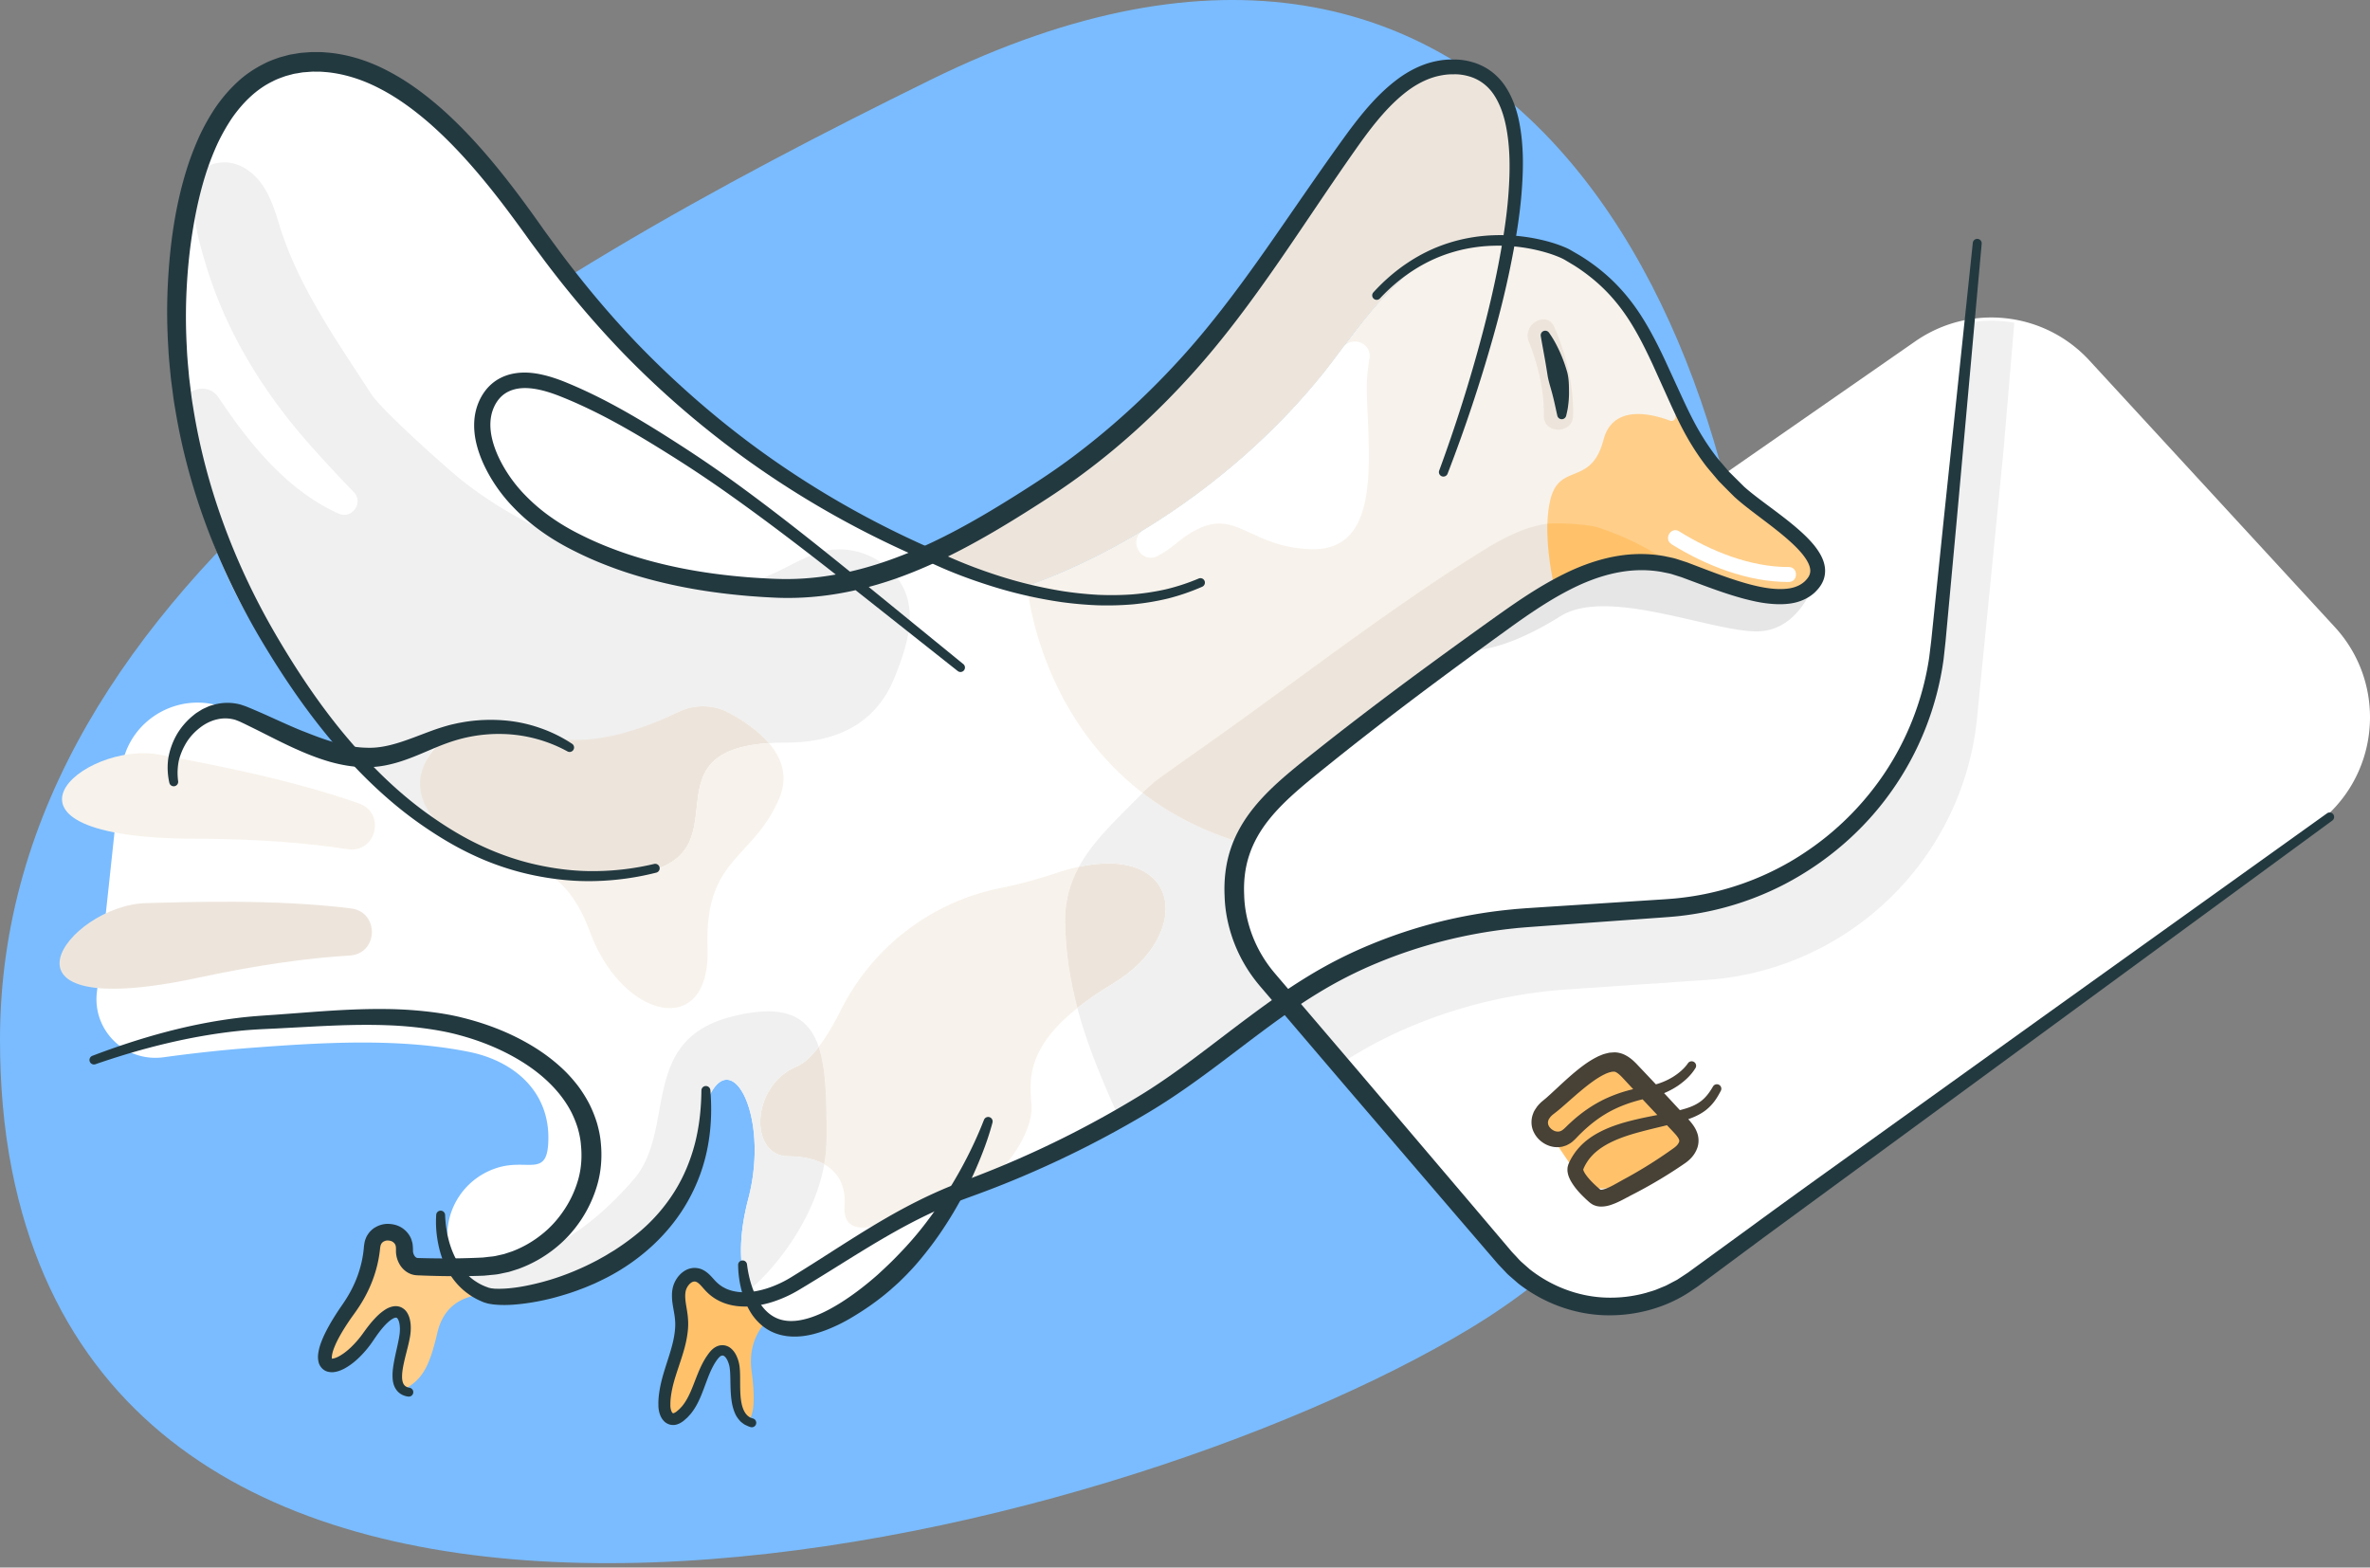 <svg xmlns="http://www.w3.org/2000/svg" fill-rule="evenodd" stroke-linejoin="round" stroke-miterlimit="2" clip-rule="evenodd" viewBox="0 0 508 336"><rect x="0" y="0" width="508" height="336" fill="#808080" stroke="none"/><defs></defs><g fill-rule="nonzero"><path fill="#7abcff" d="M0 222.842C0 124.307 110.987 60.638 199.402 17.143c123.83-60.916 178.413 52.591 178.413 151.125 0 49.049-20.229 90.774-62.645 116.434-77.029 46.598-286.32 98.511-312.6-33.837C.741 241.651 0 232.228 0 222.842"></path><path fill="#ffc26b" d="M141.708 301.335c.035 1.211.519 2.708 1.722 2.841.601.063 1.168-.266 1.651-.63 3.897-3.015 4.086-8.885 7.06-12.81.447-.588 1.014-1.162 1.749-1.274 1.623-.252 2.574 1.77 2.847 3.393.553 3.331-.868 10.531 3.387 12.007 1.336-1.099 1.895-4.1.972-11.006-1.049-7.871 4.197-11.544 4.197-11.544.274-1.372-.251-2.946-1.314-4.605a20.066 20.066 0 01-3.771.757c-3.205.279-6.27-.421-8.502-2.722-.909-.938-1.7-2.141-2.966-2.449-1.903-.462-3.645 1.504-3.918 3.45-.231 1.594.168 3.196.419 4.806.057.343.099.686.134 1.028.587 6.388-3.841 12.35-3.667 18.758"></path><path fill="#ffce89" d="M78.291 286.447c6.123-8.949 8.48-4.709 7.773-.154-.657 4.191-3.232 10.34-.069 11.831 4.464-2.155 6.01-4.982 7.759-12.489 2.274-9.739 12.244-8.046 12.244-8.046.784-2.253.546-4.394-.399-6.381-.874.147-1.763.238-2.658.28-4.254.189-8.963.203-14.175.014-1.687-.056-2.82-1.819-2.771-3.505.007-.105.007-.217.007-.329.091-4.457-6.584-4.876-6.948-.434a25.085 25.085 0 01-1.266 6.045c-.798 2.344-2.001 4.764-3.737 7.2-10.914 15.301-1.888 14.916 4.24 5.968"></path><path fill="#fff" d="M263.932 193.112c.482 5.997 2.784 11.909 7.024 16.877l4.086 4.785 46.821 54.846c10.131 11.866 27.7 13.902 40.272 4.659l23.201-17.057 110.861-80.335a27.466 27.466 0 002.155-1.727c6.394-5.654 9.648-13.519 9.648-21.417 0-6.913-2.49-13.854-7.549-19.346L447.857 77.27c-9.669-10.502-25.6-12.258-37.326-4.107l-41.707 28.98-19.982 13.049-10.558 6.898-24.187 17.31-37.726 26.986c-8.941 6.345-13.265 16.644-12.439 26.726"></path><path fill="#fff" d="M85.687 223.666c4.995.267 9.94.817 14.755 1.781 9.451 1.876 17.1 8.191 17.1 18.384 0 8.927-4.218 4.351-10.97 6.486-9.432 2.966-13.735 14.035-8.235 22.242 2.357 3.512 5.793 5.939 10.809 5.555 15.918-1.225 36.383-8.221 40.406-33.934 4.023-25.712 16.267-7.87 10.845 12.769-2.393 9.117-1.707 15.462-.197 19.71 1.897 5.345 5.094 7.353 5.094 7.353l5.626.692c2.812-.37 6.247-1.672 10.466-4.316 10.67-6.696 18.016-16.428 22.746-24.628.769-.301 1.553-.602 2.344-.889a217.497 217.497 0 0038.285-18.359c4.701-2.848 9.158-6.059 13.559-9.361 5.563-4.157 11.02-8.466 16.722-12.377l-4.086-4.786c-4.24-4.967-6.542-10.879-7.024-16.876-.826-10.081 3.498-20.381 12.439-26.726l56.973-40.413a29.781 29.781 0 012.799-1.763c.077-.049.154-.091.231-.133.175-.097.35-.189.525-.273.37-.202.741-.385 1.119-.56.238-.111.476-.216.714-.321.266-.119.539-.238.812-.343.272-.119.545-.224.818-.322.189-.07.378-.14.567-.203.14-.049.28-.098.419-.14.183-.063.371-.126.553-.181.119-.036.238-.07.35-.106.203-.063.406-.119.616-.174.28-.084.566-.154.846-.224.281-.063.567-.133.847-.189a9.93 9.93 0 01.622-.126c.287-.056.567-.105.854-.147.014-.007.029-.007.043-.007.349-.064.706-.112 1.063-.154.335-.042.664-.077.993-.098.21-.021.42-.035.637-.049.077-.007.147-.014.217-.014.231-.014.469-.028.7-.035a28.529 28.529 0 014.015.154c2.309.252 4.598.791 6.815 1.63 8.823 3.338 18.94 7.535 24.817 4.849v-10.929c-3.862-3.848-9.914-7.661-13.321-10.782a50.265 50.265 0 01-5.675-6.122c-2.616-3.344-4.639-6.828-6.409-10.515-6.737-14.036-10.054-26.132-24.718-34.116-4.115-2.238-8.271-3.407-12.356-3.603-7.662-.378-15.092 2.624-21.613 8.235-5.863 5.058-10.445 11.397-15.084 17.596-15.624 20.864-39.979 39.538-65.922 48.781-.658.231-1.316.462-1.973.678a206.364 206.364 0 01-19.849-7.381c-27.853-12.006-58.666-32.667-83.847-68.161a205.329 205.329 0 00-5.254-7.094 369.76 369.76 0 00-1.722-2.183 147.762 147.762 0 00-8.354-9.6 76.387 76.387 0 00-1.224-1.252 7.256 7.256 0 00-.399-.406 91.923 91.923 0 00-6.311-5.821 53.62 53.62 0 00-1.525-1.245c-2.54-2.022-5.003-3.715-7.389-5.101-.475-.266-.944-.531-1.419-.79a53.019 53.019 0 00-1.407-.714 31.022 31.022 0 00-.693-.329 33.558 33.558 0 00-2.05-.889 26.902 26.902 0 00-2.007-.727 27.998 27.998 0 00-2.506-.693 22.53 22.53 0 00-2.679-.489c-6.032-.777-11.328.783-15.792 4.204a26.615 26.615 0 00-2.483 2.169c-.154.154-.308.315-.469.476-.469.483-.924.986-1.357 1.511-.148.175-.294.35-.441.532-.182.224-.364.455-.539.692-.174.231-.349.462-.51.7C37.46 38.642 37.138 67.755 37.138 67.755c.028 10.446 1.315 21.71 3.967 33.171 5.758 24.908 19.037 48.5 41.734 61.464a41.15 41.15 0 01-2.33-.014 47.34 47.34 0 01-7.108-.664c-2.715-.65-6.045-1.624-9.914-3.079l-.063-.021c-4.1-1.749-8.081-3.855-12.104-5.59a9.473 9.473 0 00-1.078-.385 2.432 2.432 0 00-.189-.098c-10.25-5.422-22.739 1.099-24.053 12.615-1.792 15.809-3.338 31.685-5.231 47.497-.988 8.244 6.101 15.109 14.324 13.962l.161-.022c6.221-.849 12.461-1.536 18.723-2.005 10.311-.774 21.126-1.485 31.71-.92"></path><path fill="#ede5dc" d="M198.416 118.886a206.63 206.63 0 0019.849 7.381c.658-.216 1.315-.447 1.973-.678 25.943-9.243 50.299-27.917 65.921-48.781 4.639-6.198 9.222-12.538 15.085-17.596 6.521-5.611 13.952-8.613 21.613-8.235 3.071-18.814 2.078-35.885-11.314-36.641-11.425-.644-19.429 11.488-25.167 19.619-10.607 15.035-20.233 30.644-32.617 44.358-9.222 10.215-19.626 19.345-31.191 26.825-7.794 5.037-15.785 9.949-24.152 13.748"></path><path fill="#e6e6e6" d="M314.097 139.4c6.206.371 14.266-3.485 20.367-7.312 9.956-6.247 32.037 3.169 41.923 3.247 9.887.077 12.972-11.741 12.972-11.741-7.78 3.562-21.907-2.14-33.591-6.562a34.339 34.339 0 00-6.926-1.84l-10.558 6.898-24.187 17.31z"></path><path fill="#f7f2eb" d="M76.945 172.212c5.813 2.048 3.673 10.743-2.417 9.803-8.419-1.3-19.134-2.212-32.66-2.244-48.463-.113-24.178-21.143-7.623-18.003 8.911 1.69 27.233 4.994 42.7 10.444"></path><path fill="#ede5dc" d="M75.253 194.716c6.115.768 5.871 9.719-.281 10.093-8.503.518-19.167 1.901-32.392 4.741-47.381 10.179-28.115-15.528-11.271-15.974 9.067-.24 27.673-.902 43.944 1.14"></path><path fill="#f0f0f0" d="M115.226 186.06c-1.86-.84-3.771-1.336-5.66-1.763a65.133 65.133 0 005.66 1.763M39.139 88.22c6.926 41.804 30.176 72.974 55.098 88.541l-.407-.405c-9.794-9.831 2.407-25.937 14.428-19.01.238.133.476.28.714.427 9.865 6.234 27.832-1.029 36.431-5.185 3.456-1.665 7.5-1.616 10.872.203 2.869 1.546 6.178 3.73 8.543 6.493 1.12-.077 2.33-.112 3.625-.112 13.377 0 20.073-6.101 23.207-13.727 2.421-5.898 5.08-13.566 1.861-19.688-3.274-6.22-11.104-9.439-17.764-7.382-3.701 1.148-7.011 3.281-10.572 4.821-10.173 4.379-20.15 1.406-30.085-1.966-12.839-4.345-25.944-10.055-36.558-18.653-3.148-2.554-16.742-14.686-18.946-18.093-7.507-11.615-15.7-23.103-19.772-36.452-.924-3.037-1.917-6.13-3.793-8.697-1.867-2.568-4.799-4.576-7.976-4.534-10.368.133-5.8 15.581-4.107 21.325 4.338 14.714 12.336 27.777 22.481 39.209a314.923 314.923 0 009.396 10.125c2.211 2.28-.357 5.919-3.261 4.617-10.984-4.904-19.296-15.217-25.691-24.852-2.533-3.806-8.472-1.511-7.724 2.995"></path><path fill="#ede5dc" d="M93.831 176.356l.406.406c5.079 3.176 10.229 5.702 15.329 7.535 1.889.426 3.8.923 5.661 1.763 4.561 1.189 9.032 1.798 13.335 1.798 36.41 0 6.549-26.636 36.256-28.574-2.365-2.764-5.674-4.947-8.543-6.493-3.372-1.819-7.416-1.868-10.873-.203-10.962 5.281-22.495 8.484-34.257 3.616-7.513-3.11-18.072.748-20.653 8.88-1.324 4.174.345 8.278 3.339 11.272"></path><path fill="#f7f2eb" d="M128.562 187.858c-4.303 0-8.774-.609-13.335-1.798 4.211 1.882 8.185 5.464 11.236 13.692 6.997 18.891 25.887 23.089 25.188 3.498-.7-19.59 9.795-18.89 15.392-32.183 1.952-4.639.497-8.6-2.225-11.783-29.707 1.938.154 28.574-36.256 28.574M177.188 243.831c0 1.952-.189 3.869-.518 5.73 3.191 1.791 4.66 4.905 4.366 8.963-.469 6.527 6.472 4.197 6.472 4.197s21.983-9.795 24.838-10.67c2.855-.874 9.271-9.389 8.746-15.392-.441-5.051-1.091-11.887 9.837-20.598-1.56-5.863-2.533-11.922-2.631-18.436a24.649 24.649 0 01.126-2.911c.35-3.316 1.364-6.233 2.834-8.913-1.54.329-3.184.777-4.919 1.358-4.366 1.454-8.255 2.476-11.706 3.155a49.055 49.055 0 00-34.324 26.076c-1.532 3.051-3.163 5.835-4.822 8.004 1.617 4.792 1.701 11.559 1.701 19.437M220.238 125.589c.216 3.708 3.771 28.273 24.676 44.365 5.577 4.309 12.391 7.997 20.704 10.537.028.007.049.014.077.02.23-.538.44-1.21.728-2 0-.007.006-.014.006-.014.973-2.715 2.813-6.815 9.131-11.517.266-.203.539-.399.811-.594l56.973-40.413a29.781 29.781 0 012.799-1.763c.014-.007.021-.014.035-.021.266-.147.532-.294.805-.426.049-.028.105-.057.154-.084 5.128-2.624 10.907-3.73 16.567-3.114a549.729 549.729 0 0012.636-21.354c-2.616-3.344-4.639-6.828-6.409-10.515-6.737-14.036-10.054-26.132-24.718-34.116-11.831-6.444-23.97-3.974-33.969 4.632l-.007.007c-5.863 5.059-10.438 11.391-15.077 17.589-13.105 17.499-32.345 33.458-53.517 43.596a126.944 126.944 0 01-12.405 5.185"></path><path fill="#ede5dc" d="M228.298 197.625c.098 6.514 1.071 12.573 2.631 18.436 2.057-1.637 4.527-3.344 7.479-5.115 17.435-10.459 14.917-29.889-7.15-25.145-1.47 2.68-2.484 5.597-2.834 8.914-.098.937-.14 1.903-.126 2.91"></path><path fill="#ffce89" d="M358.169 121.541c.704.223 1.399.488 2.075.731 2.679.963 5.376 1.884 8.052 2.822 2.348.823 4.727 1.584 7.158 2.126 2.087.465 4.248.79 6.391.643 1.781-.122 3.567-.611 4.985-1.735.211-.168.415-.347.605-.54 6.297-6.297-9.11-14.475-15.42-20.255-5.654-5.177-9.208-10.649-12.084-16.637l-.832.336c.26.714-.435 1.407-1.146 1.139-3.781-1.428-12.222-3.636-14.247 4.108-2.63 10.061-9.396 4.772-11.369 12.769-.406 1.651-.602 3.428-.658 5.212-.152 4.963.794 9.947 1.325 12.306a.887.887 0 001.33.558c1.498-.894 4.209-2.113 4.664-2.306a28.388 28.388 0 016.814-1.938 27.058 27.058 0 017.095-.161c1.224.134 2.482.214 3.689.424.526.092 1.052.233 1.573.398"></path><path fill="#f0f0f0" d="M230.929 216.061c2.113 7.942 5.304 15.526 8.879 23.397l18.512-12.307c5.563-4.157 11.02-8.466 16.722-12.377l-4.086-4.785c-4.24-4.968-6.542-10.88-7.025-16.877a29.909 29.909 0 011.687-12.622c-8.313-2.54-15.127-6.227-20.703-10.536-5.093 5.254-10.446 9.97-13.657 15.847 22.067-4.744 24.585 14.686 7.15 25.146-2.952 1.77-5.422 3.477-7.479 5.114"></path><path fill="#ede5dc" d="M335.136 124.889s-3.667-5.793-3.456-12.629c-6.27.826-12.042 4.59-17.317 7.955-19.017 12.125-36.788 26.014-55.189 39.013-3.366 2.386-6.738 4.765-10.089 7.158a30.255 30.255 0 00-4.17 3.568c5.576 4.309 12.391 7.996 20.703 10.536.245-.671.511-1.329.811-1.993a29.509 29.509 0 019.942-12.111c12.132-8.607 24.257-17.205 36.39-25.811a766.022 766.022 0 0111.705-8.165l10.67-7.521z"></path><path fill="#ffc26b" d="M333.38 125.407c.163.073.378.094.666.041.366-.069.698-.254 1.025-.432 5.15-2.796 11.925-4.948 17.836-4.298.526.057 1.66.105 2.786.244.744.093 1.14-.863.539-1.311-3.871-2.89-10.585-5.652-13.925-6.656-2.259-.679-8.788-.98-10.628-.734-.086 2.805.139 5.618.535 8.393.15 1.047.326 2.09.529 3.13.124.638.125 1.392.637 1.623"></path><path fill="#ede5dc" d="M168.967 247.854c3.197.02 5.765.622 7.703 1.707.329-1.861.518-3.778.518-5.73 0-7.878-.084-14.644-1.701-19.437-1.573 2.05-3.175 3.548-4.771 4.219-9.851 4.142-10.201 19.185-1.749 19.241"></path><path fill="#f0f0f0" d="M98.337 272.559c2.357 3.511 5.793 5.939 10.809 5.555 15.917-1.224 36.383-8.221 40.406-33.933 4.023-25.713 16.266-7.872 10.845 12.768-2.393 9.116-1.708 15.463-.197 19.71 1.617-.637 13.791-12.154 16.47-27.098-1.938-1.085-4.506-1.687-7.703-1.707-8.452-.057-8.102-15.099 1.749-19.241 1.596-.672 3.198-2.169 4.771-4.219-2.196-6.535-7.233-9.41-18.763-6.451-19.997 5.129-11.602 24.258-20.99 34.983-12.398 14.168-23.537 18.275-37.397 19.633M275.042 215.473l11.279 13.21c3.624-2.393 7.36-4.603 11.292-6.5 12.048-5.814 25.082-9.207 38.432-10.117.049 0 29.714-2.022 29.714-2.022a62.347 62.347 0 0028.673-9.214c16.357-10.124 27.692-27.574 29.434-47.864l5.549-56.063 2.343-27.728a28.466 28.466 0 00-10.243.077l-6.744 69.021c-1.742 20.29-13.077 37.74-29.435 47.864a62.34 62.34 0 01-28.672 9.214s-29.665 2.022-29.715 2.022c-13.349.91-26.384 4.303-38.431 10.117-4.73 2.281-9.173 5.017-13.476 7.983"></path><path fill="#fff" d="M245.103 113.644c-3.459 2.102-.531 7.408 3.049 5.52a22.087 22.087 0 003.724-2.496c12.538-10.32 14.049.525 29.036 1.05 14.987.524 12.538-18.716 12.069-33.234a36.349 36.349 0 01.564-7.586c.584-3.266-3.651-5.086-5.638-2.429-.583.78-1.164 1.561-1.747 2.339-10.479 13.993-24.882 27.001-41.057 36.836"></path><path fill="#ede5dc" d="M333.16 70.093c2.596 5.944 4.137 12.472 4.037 18.971-.062 4.048-6.359 4.061-6.296 0 .057-3.778-.528-7.417-1.569-11.044a51.268 51.268 0 00-1.154-3.546c-.138-.375-.691-1.743-.455-1.203-1.607-3.677 3.817-6.886 5.437-3.178"></path><path fill="#ffc26b" d="M341.511 229.438l-7.632 5.966a6.122 6.122 0 00-1.293 8.267l5.717 8.408a6.122 6.122 0 007.698 2.084l10.596-5.05a6.121 6.121 0 003.486-5.347 6.101 6.101 0 00-1.331-3.996c-2.044-2.557-5.992-7.271-9.523-10.192-2.232-1.847-5.435-1.924-7.718-.14"></path><path fill="#233940" d="M295.784 63.967c4.188-4.499 9.416-8.027 15.257-9.813 5.826-1.809 12.133-1.928 18.084-.612 1.484.334 2.956.747 4.355 1.284.702.27 1.377.552 1.986.907l1.97 1.177c2.575 1.64 4.965 3.547 7.068 5.738 2.106 2.19 3.931 4.648 5.504 7.284 1.582 2.632 2.945 5.416 4.261 8.247l3.884 8.596c1.31 2.865 2.712 5.786 4.407 8.534a52.54 52.54 0 002.716 4.021c.477.659 1.004 1.275 1.527 1.893l1.566 1.859a277.942 277.942 0 003.424 3.446c1.229 1.114 2.492 2.102 3.751 3.071 2.518 1.93 5.048 3.765 7.364 5.76 1.149.997 2.259 2.033 3.193 3.13.92 1.086 1.697 2.292 1.879 3.352.089.527.046.983-.143 1.433-.182.451-.553.899-.986 1.326-.896.829-2.059 1.321-3.398 1.53-2.693.393-5.715-.159-8.634-.94-2.939-.802-5.859-1.857-8.783-2.968l-4.418-1.682-2.383-.774c-.802-.232-1.632-.37-2.448-.556-3.297-.606-6.701-.597-9.98-.058-3.285.534-6.441 1.566-9.43 2.867-5.966 2.653-11.298 6.276-16.447 9.938a1454.067 1454.067 0 00-15.319 11.076 851.208 851.208 0 00-15.135 11.355 630.928 630.928 0 00-7.466 5.822c-2.467 1.959-4.951 3.905-7.392 6.001-2.432 2.097-4.817 4.349-6.91 6.952-2.088 2.592-3.863 5.575-4.932 8.838-1.084 3.258-1.448 6.713-1.286 10.054.089 3.359.806 6.708 1.985 9.861a31.807 31.807 0 005.004 8.73c.543.673 1.046 1.251 1.557 1.852l1.532 1.794 3.065 3.589 12.256 14.359 24.575 28.665 6.153 7.158 1.538 1.789.769.896c.255.297.565.608.846.911.589.597 1.124 1.247 1.76 1.794l1.898 1.652c5.287 4.125 11.854 6.61 18.555 6.813 6.671.204 13.463-1.645 18.929-5.503l1.035-.699.948-.703 1.894-1.406 3.789-2.813 7.578-5.624 121.786-89.303a.96.96 0 00-1.124-1.555l-61.404 43.96-30.676 22.017c-10.214 7.355-20.48 14.635-30.632 22.08l-7.632 5.558-3.816 2.778-1.909 1.39-.953.695-.929.61-.926.609-.463.304-.491.257c-.655.339-1.301.697-1.962 1.024l-2.047.839c-.685.272-1.407.442-2.106.671a28.63 28.63 0 01-8.741 1.026c-5.904-.216-11.651-2.452-16.26-6.087l-1.651-1.46c-.557-.479-1.016-1.061-1.531-1.584-.252-.276-.501-.519-.756-.821l-.763-.9-1.526-1.799-6.104-7.2-24.454-28.768-12.258-14.358-3.064-3.588-1.533-1.795c-.509-.597-1.037-1.208-1.481-1.761a27.567 27.567 0 01-4.345-7.576c-1.021-2.735-1.649-5.628-1.72-8.561-.142-2.933.175-5.839 1.079-8.558.891-2.724 2.344-5.256 4.183-7.569 1.836-2.318 4.025-4.429 6.342-6.452 2.319-2.02 4.775-3.975 7.223-5.945a640.896 640.896 0 017.381-5.838 845.668 845.668 0 0114.989-11.406 1408.363 1408.363 0 0115.203-11.151c5.064-3.66 10.194-7.172 15.734-9.678 2.77-1.229 5.638-2.179 8.563-2.674 2.922-.5 5.896-.524 8.791-.014.717.162 1.446.271 2.155.471l2.111.67 4.415 1.646c2.964 1.103 5.977 2.173 9.116 3.007 1.579.398 3.172.775 4.844.963 1.665.192 3.39.267 5.171-.02 1.761-.277 3.637-1.04 5.045-2.374.685-.672 1.345-1.453 1.759-2.469.423-1.005.511-2.182.313-3.201-.187-1.032-.6-1.914-1.06-2.699a14.954 14.954 0 00-1.552-2.131c-1.117-1.291-2.327-2.396-3.56-3.451-2.47-2.096-5.054-3.939-7.541-5.821-1.241-.94-2.463-1.888-3.572-2.879l-3.25-3.228-1.486-1.742c-.497-.579-.998-1.154-1.449-1.768a49.302 49.302 0 01-2.59-3.781c-1.629-2.601-2.977-5.355-4.302-8.201l-3.948-8.58c-1.351-2.868-2.796-5.725-4.488-8.471-1.684-2.746-3.663-5.355-5.948-7.674-2.281-2.324-4.866-4.335-7.618-6.039l-2.097-1.221c-.756-.425-1.545-.741-2.313-1.026-1.547-.572-3.118-.991-4.706-1.33-6.341-1.324-13.032-1.121-19.224.88-6.204 1.976-11.705 5.801-16.021 10.554a.954.954 0 00.064 1.35.958.958 0 001.343-.055"></path><path fill="#233940" d="M206.468 142.331l-23.853-19.452c-7.976-6.467-16.025-12.867-24.351-18.935a260.678 260.678 0 00-12.765-8.734c-4.325-2.787-8.715-5.518-13.27-8.006a115.948 115.948 0 00-6.96-3.519 89.355 89.355 0 00-3.585-1.57 36.478 36.478 0 00-3.775-1.367c-2.591-.75-5.472-1.268-8.457-.541-1.476.367-2.909 1.067-4.092 2.103-1.179 1.03-2.063 2.321-2.67 3.69a12.434 12.434 0 00-1.034 4.317c-.086 1.463.056 2.906.347 4.288.603 2.771 1.724 5.274 3.087 7.622a34.148 34.148 0 004.894 6.45 41.74 41.74 0 006.082 5.238c2.166 1.553 4.487 2.913 6.832 4.088a74.81 74.81 0 007.204 3.201c4.895 1.905 9.955 3.307 15.064 4.375 5.113 1.066 10.287 1.751 15.471 2.183 1.296.093 2.593.201 3.891.26 1.288.074 2.614.138 3.942.143 2.651.02 5.302-.139 7.932-.452 5.261-.627 10.416-1.894 15.384-3.614 4.966-1.733 9.739-3.906 14.355-6.315 4.617-2.412 9.074-5.068 13.449-7.81 2.192-1.382 4.343-2.743 6.52-4.195 2.161-1.451 4.299-2.938 6.377-4.502 8.353-6.212 15.99-13.336 22.945-21.034 6.986-7.705 13.107-16.081 18.964-24.541 5.851-8.471 11.45-17.055 17.377-25.361 2.961-4.083 6.133-8.018 10.007-10.915 1.936-1.426 4.06-2.532 6.302-3.087 1.12-.264 2.263-.435 3.415-.409 1.151-.049 2.303.123 3.367.43 2.147.603 3.971 1.941 5.26 3.824 1.283 1.886 2.117 4.171 2.616 6.554 1.009 4.791.958 9.887.586 14.912-.375 5.042-1.199 10.072-2.157 15.072-.966 5.001-2.147 9.969-3.45 14.909a327.214 327.214 0 01-9.232 29.233l-.007.018a.96.96 0 001.795.679 329.194 329.194 0 009.769-29.299c1.402-4.957 2.652-9.964 3.686-15.027 1.029-5.062 1.924-10.165 2.37-15.356.435-5.179.576-10.46-.467-15.747-.527-2.63-1.419-5.284-3-7.667a12.987 12.987 0 00-2.977-3.151 12.547 12.547 0 00-3.908-1.955c-1.392-.415-2.812-.631-4.224-.599-1.415-.044-2.832.146-4.203.457-2.754.65-5.274 1.953-7.48 3.54-4.406 3.227-7.774 7.378-10.871 11.537-6.08 8.338-11.815 16.866-17.684 25.239-5.886 8.356-11.975 16.537-18.844 23.987-6.859 7.471-14.375 14.323-22.47 20.388-4.041 3.041-8.276 5.786-12.615 8.506-4.318 2.707-8.683 5.308-13.161 7.648-8.937 4.674-18.417 8.333-28.294 9.583-2.463.31-4.941.476-7.42.475-2.456-.007-5.024-.169-7.536-.338-5.042-.385-10.063-1.016-15.004-2.01-4.938-.996-9.807-2.312-14.49-4.097a70.88 70.88 0 01-6.874-2.997c-2.25-1.108-4.374-2.337-6.39-3.76a37.997 37.997 0 01-5.595-4.749 30.46 30.46 0 01-4.429-5.748c-1.228-2.068-2.23-4.31-2.728-6.557-.504-2.255-.463-4.523.399-6.491.419-.977 1.02-1.852 1.766-2.519.744-.664 1.671-1.138 2.677-1.4 2.031-.539 4.418-.221 6.72.436 1.162.331 2.303.741 3.468 1.217 1.169.468 2.329.962 3.479 1.481a113.22 113.22 0 016.807 3.353c4.477 2.385 8.834 5.032 13.162 7.757a258.452 258.452 0 0112.723 8.513c8.334 5.918 16.455 12.165 24.507 18.51l24.136 19.108a.955.955 0 001.199-1.489l-.011-.009zM422.865 52.032l-6.232 59.291-1.529 14.826-.764 7.413-.382 3.707-.438 3.621c-1.419 9.586-5.149 18.809-10.829 26.633a61.942 61.942 0 01-9.785 10.636 61.066 61.066 0 01-5.757 4.378 58.117 58.117 0 01-6.224 3.68 60.32 60.32 0 01-20.644 6.232c-1.202.147-2.381.23-3.614.317l-3.71.239-14.837.956-7.419.478-3.737.247-1.944.149-1.891.187a106.494 106.494 0 00-14.949 2.649 105.512 105.512 0 00-14.415 4.789 95.085 95.085 0 00-13.562 6.9c-4.324 2.639-8.425 5.565-12.429 8.552-8.025 5.949-15.656 12.236-24.026 17.268a215.077 215.077 0 01-26.219 13.553 202.74 202.74 0 01-6.827 2.818c-1.145.453-2.294.895-3.447 1.326-1.144.435-2.356.891-3.521 1.364-4.697 1.913-9.211 4.203-13.564 6.711-4.356 2.506-8.559 5.206-12.743 7.877a548.788 548.788 0 01-6.282 3.971l-1.577.975a23.922 23.922 0 01-4.728 2.239 19.13 19.13 0 01-3.338.825c-1.109.17-2.228.197-3.305.077-1.072-.134-2.099-.421-3.001-.916a6.795 6.795 0 01-1.269-.87c-.389-.334-.733-.706-1.171-1.2-.437-.475-.936-1.035-1.687-1.51a4.322 4.322 0 00-1.291-.549c-.484-.097-.998-.144-1.486-.052-.994.146-1.787.665-2.402 1.234a6.155 6.155 0 00-1.373 2.013c-.322.741-.463 1.609-.48 2.318a11.7 11.7 0 00.135 2.105c.196 1.329.472 2.487.532 3.584.091 1.093-.017 2.235-.216 3.374-.193 1.142-.502 2.293-.856 3.456-.694 2.325-1.584 4.698-2.105 7.272-.249 1.287-.437 2.615-.4 3.98a5.852 5.852 0 00.437 2.297c.168.392.401.804.779 1.18a2.75 2.75 0 001.5.775c.592.105 1.163-.026 1.593-.206.439-.185.77-.411 1.075-.639l.815-.714.717-.784c.894-1.09 1.53-2.3 2.052-3.492 1.036-2.388 1.683-4.773 2.789-6.798.521-.969 1.303-2.086 1.781-2.19.251-.049.394-.061.668.173.265.226.533.658.72 1.131.192.484.326.985.379 1.533.069.545.09 1.15.108 1.756.03 1.221.029 2.486.13 3.777.109 1.288.287 2.628.864 3.955.269.664.724 1.297 1.268 1.849.309.232.616.508.954.671.344.155.674.331 1.044.44l.057.018a.96.96 0 10.507-1.851c-1.97-.498-2.519-2.888-2.658-5.226-.073-1.187-.054-2.409-.064-3.67-.009-.636-.017-1.275-.091-1.963a7.662 7.662 0 00-.484-2.079c-.266-.675-.613-1.365-1.272-1.976a2.9 2.9 0 00-1.27-.7 2.872 2.872 0 00-1.513.035c-.976.313-1.555.96-2 1.506-.214.282-.399.557-.599.839-.188.282-.351.573-.527.861-1.31 2.333-2.003 4.779-2.99 6.926-.489 1.072-1.048 2.068-1.748 2.89l-.55.582-.594.504a2.508 2.508 0 01-.522.309c-.142.054-.205.052-.227.041-.038-.012-.052-.013-.12-.077a1.212 1.212 0 01-.224-.375 3.371 3.371 0 01-.216-1.345c-.019-1.122.155-2.268.388-3.412.49-2.298 1.369-4.588 2.127-7.01.383-1.208.738-2.457.975-3.762.242-1.3.391-2.651.297-4.038-.07-1.386-.362-2.659-.51-3.79-.151-1.127-.15-2.187.185-2.915a3.31 3.31 0 01.72-1.039c.294-.26.606-.436.853-.454.244-.03.47.008.775.204.303.191.658.553 1.049.999.381.44.869.993 1.418 1.474a9.84 9.84 0 001.783 1.254c1.271.715 2.677 1.118 4.064 1.304a15.62 15.62 0 004.123-.042c1.34-.19 2.619-.491 3.897-.914a27.25 27.25 0 005.383-2.473l1.603-.965a551.414 551.414 0 006.361-3.919c4.22-2.627 8.411-5.249 12.697-7.649 4.281-2.401 8.673-4.563 13.202-6.346 1.141-.449 2.259-.855 3.441-1.29a206.917 206.917 0 0010.494-4.117 219.017 219.017 0 0026.812-13.572c8.723-5.153 16.548-11.461 24.453-17.363 3.957-2.954 7.956-5.803 12.113-8.341a90.905 90.905 0 0112.974-6.601c8.994-3.72 18.52-6.145 28.2-7.245l1.816-.193 1.77-.149 3.696-.272 7.45-.533 14.898-1.067 3.725-.267c1.244-.096 2.543-.197 3.805-.361 2.54-.31 5.062-.77 7.547-1.38a63.984 63.984 0 0014.33-5.394c9.054-4.745 17.001-11.608 22.875-19.965 5.91-8.327 9.733-18.098 11.115-28.183l.416-3.782.342-3.71.685-7.419 1.369-14.838 5.358-59.365a.957.957 0 00-1.904-.186M122.588 159.405a30.21 30.21 0 00-7.001-3.423 30.532 30.532 0 00-7.678-1.582 35.422 35.422 0 00-7.868.268c-.651.101-1.299.221-1.947.342-.641.151-1.288.278-1.927.453a47.233 47.233 0 00-3.729 1.201c-4.807 1.764-9.252 3.788-13.754 3.609-2.267-.032-4.566-.456-6.844-1.115-2.291-.619-4.554-1.512-6.849-2.412l-.107-.042-.049-.017-.063-.019.156.059c-2.894-1.163-5.767-2.526-8.719-3.837l-2.233-.962-1.13-.466c-.401-.156-.887-.308-1.327-.455a10.892 10.892 0 00-5.626.026c-.44.146-.907.231-1.317.438-.418.191-.84.372-1.247.577l-1.151.72c-.379.245-.708.552-1.06.827-1.35 1.166-2.496 2.535-3.349 4.069a15.553 15.553 0 00-1.705 4.929 14.624 14.624 0 00.232 5.175.958.958 0 001.887-.327l-.007-.059a13.198 13.198 0 01.157-4.369c.357-1.417.94-2.761 1.708-3.988.782-1.221 1.798-2.271 2.921-3.125 1.122-.858 2.405-1.469 3.709-1.74a7.553 7.553 0 013.849.163c.31.13.586.221.925.37l1.065.503 2.125 1.045c2.839 1.411 5.692 2.907 8.684 4.257l.075.031.081.028.062.022-.155-.059c2.328 1.057 4.745 2.015 7.292 2.754 2.546.715 5.237 1.195 7.998 1.171a21.201 21.201 0 004.12-.424 29.939 29.939 0 003.887-1.077c2.498-.856 4.802-1.935 7.075-2.859 2.271-.933 4.497-1.673 6.855-2.143a32.28 32.28 0 017.138-.614 30.42 30.42 0 0113.846 3.71l.005.003a.956.956 0 00.99-1.636"></path><path fill="#233940" d="M256.91 124.015a45.1 45.1 0 01-6.975 2.292 52.134 52.134 0 01-7.279 1.103 64.055 64.055 0 01-7.385.081 78.637 78.637 0 01-7.368-.764 93.412 93.412 0 01-14.424-3.5c-4.698-1.535-9.367-3.393-13.717-5.581l-.014-.007-.079-.037c-15.822-6.946-30.743-15.915-44.194-26.715a202.73 202.73 0 01-19.077-17.444c-5.951-6.241-11.488-12.868-16.622-19.793-1.269-1.753-2.557-3.448-3.811-5.247a328.124 328.124 0 00-3.843-5.322c-2.604-3.527-5.323-6.991-8.215-10.33-2.893-3.337-5.972-6.541-9.314-9.505-3.361-2.938-6.979-5.661-11.01-7.805-3.998-2.173-8.47-3.709-13.136-4.155-.584-.039-1.167-.103-1.753-.119l-1.758-.01c-.588.026-1.176.08-1.764.122-.294.026-.588.038-.881.076l-.878.146c-.582.113-1.174.166-1.748.334l-1.725.465c-1.123.402-2.259.787-3.314 1.349-2.134 1.062-4.136 2.409-5.844 4.031-1.723 1.605-3.233 3.398-4.55 5.295a46.763 46.763 0 00-3.384 5.967 63.13 63.13 0 00-2.491 6.293c-2.811 8.543-3.991 17.399-4.407 26.217-.202 4.416-.147 8.847.136 13.255.102 2.207.355 4.403.564 6.602l.432 3.284c.133 1.096.311 2.186.504 3.272 2.878 17.443 9.398 34.14 18.343 49.253 4.482 7.534 9.407 14.84 15.065 21.589 5.668 6.722 12.003 12.973 19.267 18.037 3.628 2.524 7.422 4.824 11.465 6.678a58.387 58.387 0 0012.615 4.181c4.343.901 8.785 1.373 13.218 1.247a58.888 58.888 0 0013.13-1.81.96.96 0 00-.458-1.864l-.008.002a56.847 56.847 0 01-12.694 1.539c-4.268.053-8.53-.474-12.684-1.407-4.161-.928-8.196-2.372-12.043-4.196-3.847-1.817-7.498-4.087-10.977-6.567-6.97-4.977-13.063-11.125-18.522-17.752-5.449-6.653-10.201-13.876-14.527-21.339-8.605-14.907-14.715-31.268-17.387-48.207a57.787 57.787 0 01-.462-3.179l-.392-3.188c-.184-2.134-.414-4.263-.492-6.403a116.586 116.586 0 01-.024-12.83c.226-4.273.664-8.535 1.368-12.736.697-4.203 1.641-8.352 2.958-12.351a59.234 59.234 0 012.307-5.834 42.659 42.659 0 013.045-5.376c2.324-3.339 5.239-6.235 8.786-7.935.865-.468 1.8-.773 2.72-1.111l1.424-.383c.471-.144.971-.179 1.454-.276l.731-.125c.246-.033.496-.04.744-.061.497-.033.992-.083 1.49-.107l1.503.009c.502.014 1.002.072 1.503.103 4.001.391 7.932 1.704 11.586 3.645 3.672 1.917 7.077 4.43 10.279 7.19 3.19 2.787 6.175 5.845 9.002 9.06 2.827 3.218 5.509 6.583 8.096 10.035a314.922 314.922 0 013.834 5.23c1.246 1.762 2.601 3.523 3.896 5.283 5.277 7.013 10.963 13.72 17.067 20.029a197.536 197.536 0 0019.577 17.578c13.802 10.84 29.059 19.785 45.173 26.654l-.093-.044c4.642 2.277 9.367 4.045 14.228 5.565a95.907 95.907 0 0014.863 3.371 80.76 80.76 0 007.615.675c2.552.084 5.11.015 7.66-.198a54.241 54.241 0 007.576-1.264 47.252 47.252 0 007.276-2.512.956.956 0 00-.751-1.759l-.026.011zM87.78 297.459c-1.051-.186-1.459-.772-1.58-1.895-.091-1.103.146-2.383.418-3.635.282-1.264.638-2.541.949-3.871.15-.675.301-1.331.399-2.077.09-.734.115-1.483.04-2.258-.094-.772-.25-1.586-.782-2.425a2.991 2.991 0 00-1.249-1.086c-.558-.256-1.179-.283-1.681-.196-1.026.184-1.701.659-2.326 1.11-.615.467-1.146.972-1.631 1.497-.98 1.033-1.815 2.176-2.594 3.256a21.214 21.214 0 01-2.442 2.832c-.882.856-1.862 1.612-2.85 2.115-.481.239-.995.393-1.282.396-.109-.018-.168-.03-.077 0 .078.018.072.133.057.001-.057-.188-.013-.734.122-1.244.126-.529.345-1.094.583-1.651.486-1.12 1.111-2.234 1.775-3.327a54.942 54.942 0 012.163-3.224c.785-1.073 1.595-2.283 2.271-3.503 1.377-2.46 2.408-5.137 2.983-7.927.146-.697.262-1.399.351-2.106l.062-.53c.016-.178.034-.381.059-.436.021-.092.038-.184.051-.277.007-.098.07-.149.091-.229.036-.169.16-.249.221-.382.118-.082.197-.201.344-.26.258-.143.601-.261.968-.228.355.022.726.106.992.288.261.185.451.394.568.66.032.067.033.154.06.226a.533.533 0 01.044.251c.009.216.034.291.017.745a5.655 5.655 0 00.733 2.847c.482.862 1.261 1.682 2.355 2.129.27.111.554.188.845.245.27.046.642.071.753.072l1.005.04c1.343.051 2.686.089 4.031.112 2.69.048 5.385.04 8.083-.043l1.015-.034 1.077-.102c.718-.084 1.447-.112 2.156-.249l2.12-.448c.692-.202 1.378-.432 2.066-.651a27.47 27.47 0 007.532-4.161c4.562-3.514 7.919-8.547 9.462-14.157.765-2.81.969-5.778.676-8.683-.12-1.461-.43-2.894-.833-4.301a26.397 26.397 0 00-1.631-4.06 28.725 28.725 0 00-2.293-3.687 31.642 31.642 0 00-2.814-3.245c-2.027-2.004-4.274-3.725-6.645-5.203-4.753-2.943-9.941-4.98-15.279-6.315-2.669-.685-5.406-1.108-8.11-1.402a85.534 85.534 0 00-8.138-.489c-5.416-.079-10.789.235-16.114.628l-7.967.597c-2.623.176-5.36.349-8.033.69-10.736 1.314-21.131 4.309-31.14 8.113a.96.96 0 00.652 1.805l.006-.002c10.009-3.455 20.332-6.06 30.791-7.149 2.621-.277 5.207-.384 7.903-.507l7.982-.425c5.307-.279 10.589-.47 15.828-.28 2.62.089 5.222.302 7.799.636 2.582.344 5.117.781 7.601 1.457 4.97 1.325 9.786 3.318 14.055 6.06 4.251 2.733 7.954 6.308 10.137 10.635a22.229 22.229 0 011.326 3.354c.32 1.155.572 2.336.657 3.535.246 2.382.107 4.819-.52 7.159a22.806 22.806 0 01-2.991 6.612c-1.334 2.041-2.987 3.898-4.914 5.412a23.437 23.437 0 01-6.342 3.62l-1.736.574-1.785.4c-.597.127-1.207.147-1.809.231l-.909.103-.982.047c-2.626.115-5.26.159-7.897.147a209.067 209.067 0 01-3.958-.057l-.993-.026c-.222-.005-.181-.014-.241-.012-.036-.01-.074-.014-.112-.031-.149-.051-.371-.22-.539-.515a2.06 2.06 0 01-.277-.971 9.83 9.83 0 00-.058-1.25 2.85 2.85 0 00-.142-.725c-.075-.244-.132-.491-.239-.726-.418-.962-1.16-1.766-2.018-2.299-.866-.534-1.837-.76-2.803-.789-.967-.034-1.962.229-2.844.753-.454.245-.833.618-1.2.993-.304.419-.632.849-.79 1.327-.219.474-.298.944-.368 1.416-.046.271-.05.4-.063.554l-.044.463a23.321 23.321 0 01-.269 1.841 24.424 24.424 0 01-2.487 7.023c-.596 1.121-1.248 2.145-2.013 3.238a58.305 58.305 0 00-2.218 3.457c-.694 1.197-1.355 2.423-1.904 3.758-.27.673-.525 1.358-.697 2.131-.154.776-.333 1.59-.061 2.703.107.528.519 1.222 1.116 1.635.634.446 1.277.493 1.822.505 1.05-.061 1.808-.399 2.516-.748 1.375-.738 2.492-1.67 3.502-2.684a22.675 22.675 0 002.692-3.278c.746-1.101 1.462-2.133 2.291-3.058a10.37 10.37 0 011.273-1.242c.425-.346.905-.627 1.202-.674.15-.03.223-.021.276-.004.053.018.137.07.238.208.202.283.365.801.436 1.342.069.552.071 1.141.015 1.73-.058.578-.183 1.227-.307 1.854-.258 1.272-.583 2.573-.843 3.917-.245 1.349-.502 2.73-.341 4.288.081.766.349 1.65.966 2.365.617.727 1.541 1.105 2.33 1.2l.014.002a.956.956 0 00.282-1.891"></path><path fill="#233940" d="M93.499 260.399c-.136 2.107.021 4.107.417 6.141.402 2.017 1.05 4.028 2.096 5.89 1.044 1.853 2.478 3.562 4.263 4.843a14.073 14.073 0 002.847 1.625l.376.162.189.081.234.072c.303.084.652.21.924.244l.855.14.816.07c2.156.153 4.189-.036 6.215-.304a51.808 51.808 0 005.973-1.19c1.955-.533 3.899-1.117 5.79-1.855.957-.337 1.884-.755 2.822-1.146a76.233 76.233 0 002.747-1.328c7.22-3.729 13.596-9.489 17.555-16.709a37.648 37.648 0 004.106-11.477c.747-3.987.867-8.041.536-12.016a.962.962 0 00-1.918.067v.02c-.035 3.847-.443 7.662-1.374 11.323-.943 3.655-2.388 7.151-4.365 10.312a37.021 37.021 0 01-7.253 8.438 51.133 51.133 0 01-4.458 3.381l-1.166.779-1.203.723c-.784.512-1.623.937-2.437 1.404-3.316 1.76-6.815 3.226-10.435 4.305a52.947 52.947 0 01-5.491 1.32c-1.838.334-3.72.547-5.478.526l-.65-.017-.597-.065c-.218-.012-.329-.073-.502-.097l-.121-.023-.151-.057-.305-.112a10.91 10.91 0 01-2.31-1.153c-1.455-.925-2.677-2.215-3.638-3.717-1.947-2.991-2.859-6.839-2.999-10.502l-.004-.074a.954.954 0 00-1.906-.024M158.216 271.149a22.45 22.45 0 00.728 5.422c.469 1.771 1.136 3.538 2.225 5.156 1.088 1.602 2.641 3.032 4.535 3.853 1.892.834 3.969 1.026 5.898.853 1.951-.166 3.773-.707 5.506-1.36a36.073 36.073 0 004.942-2.369c3.113-1.816 6.079-3.861 8.793-6.215.667-.598 1.346-1.184 1.998-1.799.631-.635 1.287-1.247 1.891-1.906 1.25-1.282 2.404-2.649 3.517-4.04 2.237-2.777 4.241-5.719 6.061-8.756 1.81-3.043 3.45-6.18 4.854-9.414 1.413-3.239 2.652-6.508 3.576-9.966a.96.96 0 00-1.82-.596l-.018.045c-2.468 6.325-5.755 12.426-9.541 18.053-1.93 2.798-3.967 5.514-6.21 8.036-.561.63-1.12 1.261-1.707 1.864a88.36 88.36 0 01-1.749 1.818c-1.183 1.195-2.411 2.335-3.646 3.468-2.513 2.209-5.173 4.265-7.999 6.034-2.81 1.737-5.816 3.228-8.84 3.695-1.505.228-3 .164-4.331-.325-1.335-.483-2.51-1.404-3.45-2.609-1.889-2.416-2.899-5.794-3.302-9.006l-.007-.065a.955.955 0 00-1.904.129"></path><path fill="#fff" d="M383.412 124.744c-8.768.038-17.811-3.536-25.122-8.09-1.75-1.09-.141-3.867 1.619-2.771 6.838 4.261 15.287 7.688 23.503 7.653 2.065-.01 2.067 3.199 0 3.208"></path><path fill="#233940" d="M330.267 72.071c.236 1.439.514 2.899.77 4.325.26 1.43.489 2.851.712 4.258.256 1.399.736 2.745 1.072 4.138.366 1.389.645 2.786.968 4.235l.015.066a.976.976 0 001.903.008c.178-.763.366-1.548.435-2.329.114-.786.154-1.572.17-2.36-.009-1.566.013-3.17-.398-4.676a31.667 31.667 0 00-1.6-4.375c-.645-1.415-1.367-2.765-2.299-4.067a.976.976 0 00-1.757.724l.009.053z"></path><path fill="#474136" d="M367.183 232.872c-.782 1.346-1.639 2.493-2.783 3.296-1.147.821-2.491 1.309-3.996 1.7-2.979.79-6.137 1.259-9.295 1.982-3.148.731-6.384 1.635-9.381 3.444-.745.455-1.458.983-2.14 1.563a14.372 14.372 0 00-1.849 1.988c-.534.739-1.036 1.518-1.399 2.357-.051.115-.092.183-.151.336-.072.21-.131.427-.176.645-.051.394-.055.828.015 1.135.109.692.345 1.164.572 1.642.97 1.753 2.153 2.942 3.4 4.127l.479.433c.196.156.237.237.664.516.35.247.73.369 1.102.479.356.072.721.123 1.026.108 1.279-.026 2.15-.396 3.002-.73.834-.352 1.589-.751 2.3-1.133l1.017-.54 1.08-.557a100.767 100.767 0 0010.427-6.277c.781-.53 1.666-1.304 2.255-2.343.294-.52.564-1.122.665-1.823a4.924 4.924 0 00-.121-2.057c-.373-1.281-1.05-2.132-1.637-2.836-.612-.695-1.117-1.216-1.668-1.817l-1.623-1.751a632.25 632.25 0 00-6.526-6.975l-1.669-1.761c-.616-.625-1.343-1.326-2.415-1.874a5.308 5.308 0 00-1.852-.558c-.36-.043-.638-.014-.936.005-.286.03-.616.026-.859.104-.52.124-1.053.252-1.486.449-.226.093-.461.18-.677.28l-.617.318c-1.619.868-2.96 1.902-4.245 2.956-1.279 1.06-2.477 2.16-3.649 3.249l-1.737 1.607-.851.764-.925.767c-.39.338-.745.711-1.061 1.112-.309.476-.663.919-.851 1.512-.449 1.115-.457 2.48-.014 3.596a5.695 5.695 0 002.145 2.629c.932.622 2.069.992 3.258.949.296-.029.595-.046.884-.108.285-.082.57-.172.85-.269.52-.255 1.049-.538 1.44-.923.479-.41.667-.643.947-.926.262-.28.534-.547.808-.811 2.182-2.127 4.608-3.934 7.344-5.213a28.585 28.585 0 014.267-1.595 33.475 33.475 0 012.238-.572l1.181-.278c.414-.093.822-.212 1.227-.342a17.045 17.045 0 004.594-2.213c1.403-1 2.665-2.129 3.638-3.705a.959.959 0 00-1.613-1.036l-.031.046c-.356.536-.88 1.091-1.416 1.572-.546.487-1.142.923-1.766 1.314a14.714 14.714 0 01-4.075 1.708 11.7 11.7 0 01-1.087.243l-1.155.214a35.86 35.86 0 00-2.413.513 31.21 31.21 0 00-4.739 1.554c-3.096 1.297-5.943 3.219-8.379 5.467-.307.28-.613.56-.905.851-.285.279-.637.635-.78.721-.373.31-.75.464-1.159.447-.808.021-1.777-.685-2.027-1.46a1.43 1.43 0 01.065-1.065c.036-.182.227-.35.333-.548.185-.219.388-.417.606-.593l.937-.728c.318-.266.652-.535.954-.801l1.811-1.589c1.189-1.047 2.365-2.069 3.564-3.01 1.195-.934 2.427-1.808 3.636-2.409l.448-.22c.148-.063.29-.105.433-.161.296-.132.546-.159.8-.225.138-.051.216-.006.324-.025.099-.005.219-.025.255-.01.11.015.241.061.413.156.346.187.806.585 1.294 1.098l1.6 1.722a641.282 641.282 0 006.522 6.978l1.639 1.736c.53.568 1.135 1.191 1.577 1.687.443.497.745.958.816 1.218.058.248.081.334-.108.711-.187.361-.506.696-1.027 1.07a97.479 97.479 0 01-9.882 6.255l-1.03.56-1.08.604c-.682.388-1.331.744-1.959 1.025-.606.276-1.26.488-1.583.483-.182.013-.188-.017-.146.008.078.083-.167-.119-.28-.212l-.415-.358c-1.084-.968-2.165-2.086-2.771-3.111-.121-.234-.243-.488-.25-.587-.012-.033-.023-.062-.013-.054.006.003-.014-.017-.012.003a.069.069 0 01-.026.067c.007-.033.06-.143.089-.21.243-.635.598-1.211.971-1.777.391-.555.85-1.065 1.348-1.549a13.761 13.761 0 011.67-1.307c2.421-1.585 5.37-2.564 8.381-3.36 3.02-.819 6.151-1.434 9.294-2.409 1.548-.474 3.235-1.144 4.637-2.255a10.135 10.135 0 001.837-1.925c.517-.707.93-1.447 1.31-2.17a.957.957 0 00-1.673-.928"></path></g></svg>
